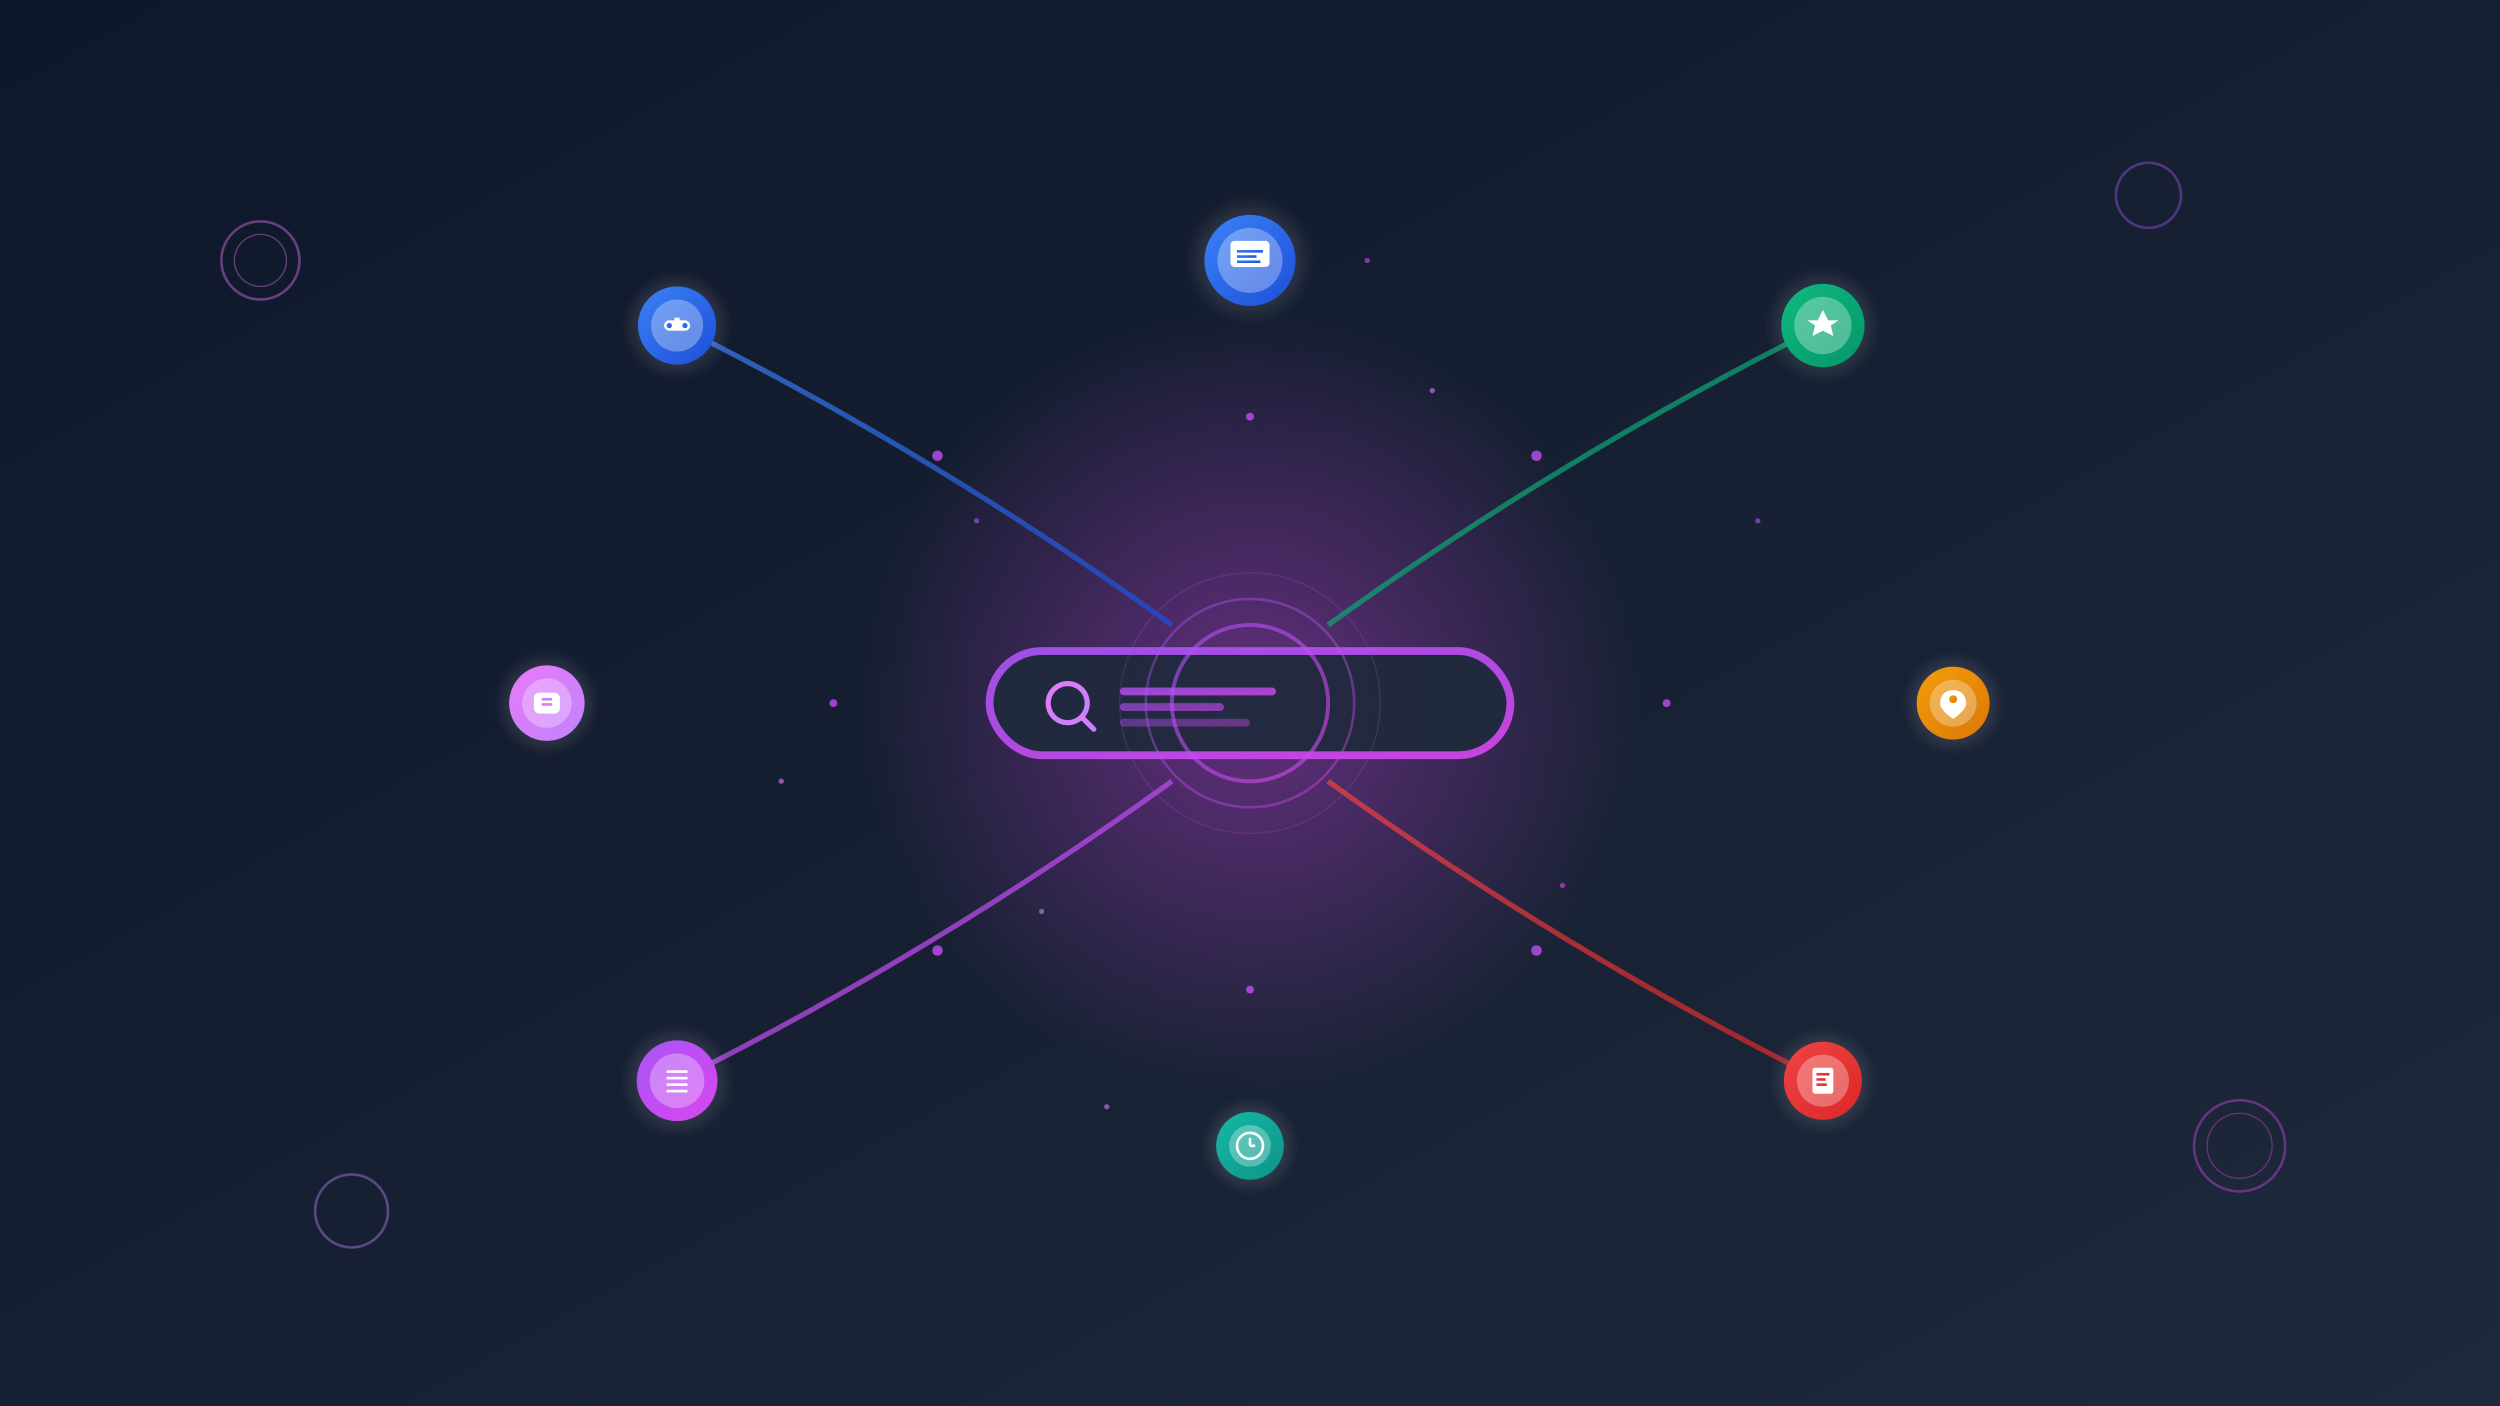<svg width="1920" height="1080" viewBox="0 0 1920 1080" xmlns="http://www.w3.org/2000/svg">
  <rect x="0" y="0" width="1920" height="1080" fill="#333333" stroke="none"/>
  <defs>
    <!-- 그래디언트 정의 -->
    <linearGradient id="bgGradient" x1="0%" y1="0%" x2="100%" y2="100%">
      <stop offset="0%" style="stop-color:#0f172a;stop-opacity:1" />
      <stop offset="100%" style="stop-color:#1e293b;stop-opacity:1" />
    </linearGradient>
    
    <linearGradient id="purpleGradient" x1="0%" y1="0%" x2="100%" y2="100%">
      <stop offset="0%" style="stop-color:#a855f7;stop-opacity:1" />
      <stop offset="100%" style="stop-color:#d946ef;stop-opacity:1" />
    </linearGradient>
    
    <linearGradient id="lightPurpleGradient" x1="0%" y1="0%" x2="100%" y2="100%">
      <stop offset="0%" style="stop-color:#e879f9;stop-opacity:1" />
      <stop offset="100%" style="stop-color:#c084fc;stop-opacity:1" />
    </linearGradient>
    
    <linearGradient id="blueGradient" x1="0%" y1="0%" x2="100%" y2="100%">
      <stop offset="0%" style="stop-color:#3b82f6;stop-opacity:1" />
      <stop offset="100%" style="stop-color:#1d4ed8;stop-opacity:1" />
    </linearGradient>
    
    <linearGradient id="greenGradient" x1="0%" y1="0%" x2="100%" y2="100%">
      <stop offset="0%" style="stop-color:#10b981;stop-opacity:1" />
      <stop offset="100%" style="stop-color:#059669;stop-opacity:1" />
    </linearGradient>
    
    <linearGradient id="orangeGradient" x1="0%" y1="0%" x2="100%" y2="100%">
      <stop offset="0%" style="stop-color:#f59e0b;stop-opacity:1" />
      <stop offset="100%" style="stop-color:#d97706;stop-opacity:1" />
    </linearGradient>
    
    <linearGradient id="redGradient" x1="0%" y1="0%" x2="100%" y2="100%">
      <stop offset="0%" style="stop-color:#ef4444;stop-opacity:1" />
      <stop offset="100%" style="stop-color:#dc2626;stop-opacity:1" />
    </linearGradient>
    
    <linearGradient id="tealGradient" x1="0%" y1="0%" x2="100%" y2="100%">
      <stop offset="0%" style="stop-color:#14b8a6;stop-opacity:1" />
      <stop offset="100%" style="stop-color:#0d9488;stop-opacity:1" />
    </linearGradient>
    
    <radialGradient id="centralGlow" cx="50%" cy="50%" r="50%">
      <stop offset="0%" style="stop-color:#d946ef;stop-opacity:0.4" />
      <stop offset="100%" style="stop-color:#d946ef;stop-opacity:0" />
    </radialGradient>
    
    <radialGradient id="nodeGlow" cx="50%" cy="50%" r="50%">
      <stop offset="0%" style="stop-color:#ffffff;stop-opacity:0.3" />
      <stop offset="100%" style="stop-color:#ffffff;stop-opacity:0" />
    </radialGradient>
  </defs>
  
  <!-- 배경 -->
  <rect width="1920" height="1080" fill="url(#bgGradient)"/>
  
  <!-- 중앙 글로우 효과 -->
  <circle cx="960" cy="540" r="300" fill="url(#centralGlow)"/>
  
  <!-- 중앙 검색 요소 -->
  <g id="central-search">
    <!-- 검색창 배경 -->
    <rect x="760" y="500" width="400" height="80" rx="40" fill="#1e293b" stroke="url(#purpleGradient)" stroke-width="6" opacity="0.9"/>
    
    <!-- 검색 아이콘 -->
    <g transform="translate(800, 520)">
      <circle cx="20" cy="20" r="15" fill="none" stroke="url(#lightPurpleGradient)" stroke-width="4"/>
      <line x1="31" y1="31" x2="40" y2="40" stroke="url(#lightPurpleGradient)" stroke-width="4" stroke-linecap="round"/>
    </g>
    
    <!-- 검색 입력 표시 (추상적 라인들) -->
    <g transform="translate(860, 520)">
      <rect x="0" y="8" width="120" height="6" fill="url(#purpleGradient)" rx="3" opacity="0.8"/>
      <rect x="0" y="20" width="80" height="6" fill="url(#purpleGradient)" rx="3" opacity="0.6"/>
      <rect x="0" y="32" width="100" height="6" fill="url(#purpleGradient)" rx="3" opacity="0.4"/>
    </g>
    
    <!-- 중앙 펄스 효과 -->
    <circle cx="960" cy="540" r="60" fill="none" stroke="url(#purpleGradient)" stroke-width="3" opacity="0.6"/>
    <circle cx="960" cy="540" r="80" fill="none" stroke="url(#purpleGradient)" stroke-width="2" opacity="0.4"/>
    <circle cx="960" cy="540" r="100" fill="none" stroke="url(#purpleGradient)" stroke-width="1" opacity="0.2"/>
  </g>
  
  <!-- 방사형 연결선들 -->
  <g id="connection-lines" stroke-width="4" fill="none" opacity="0.7">
    <!-- 상단 -->
    <path d="M960,440 Q960,300 960,200" stroke="url(#blueGradient)"/>
    <!-- 우상단 -->
    <path d="M1020,480 Q1200,350 1400,250" stroke="url(#greenGradient)"/>
    <!-- 우측 -->
    <path d="M1060,540 Q1300,540 1500,540" stroke="url(#orangeGradient)"/>
    <!-- 우하단 -->
    <path d="M1020,600 Q1200,730 1400,830" stroke="url(#redGradient)"/>
    <!-- 하단 -->
    <path d="M960,640 Q960,780 960,880" stroke="url(#tealGradient)"/>
    <!-- 좌하단 -->
    <path d="M900,600 Q720,730 520,830" stroke="url(#purpleGradient)"/>
    <!-- 좌측 -->
    <path d="M860,540 Q620,540 420,540" stroke="url(#lightPurpleGradient)"/>
    <!-- 좌상단 -->
    <path d="M900,480 Q720,350 520,250" stroke="url(#blueGradient)"/>
  </g>
  
  <!-- 테마별 노드들 -->
  <g id="theme-nodes">
    <!-- 상단 노드 (정보 검색) -->
    <g transform="translate(960, 200)">
      <circle cx="0" cy="0" r="50" fill="url(#nodeGlow)"/>
      <circle cx="0" cy="0" r="35" fill="url(#blueGradient)"/>
      <circle cx="0" cy="0" r="25" fill="#ffffff" opacity="0.3"/>
      <!-- 정보 아이콘 -->
      <rect x="-15" y="-15" width="30" height="20" fill="#ffffff" rx="3"/>
      <rect x="-10" y="-8" width="20" height="2" fill="url(#blueGradient)"/>
      <rect x="-10" y="-4" width="15" height="2" fill="url(#blueGradient)"/>
      <rect x="-10" y="0" width="18" height="2" fill="url(#blueGradient)"/>
    </g>
    
    <!-- 우상단 노드 (리뷰/평가) -->
    <g transform="translate(1400, 250)">
      <circle cx="0" cy="0" r="45" fill="url(#nodeGlow)"/>
      <circle cx="0" cy="0" r="32" fill="url(#greenGradient)"/>
      <circle cx="0" cy="0" r="22" fill="#ffffff" opacity="0.3"/>
      <!-- 별 아이콘 -->
      <path d="M0,-12 L4,-4 L12,-4 L6,0 L8,8 L0,4 L-8,8 L-6,0 L-12,-4 L-4,-4 Z" fill="#ffffff"/>
    </g>
    
    <!-- 우측 노드 (위치/지도) -->
    <g transform="translate(1500, 540)">
      <circle cx="0" cy="0" r="40" fill="url(#nodeGlow)"/>
      <circle cx="0" cy="0" r="28" fill="url(#orangeGradient)"/>
      <circle cx="0" cy="0" r="18" fill="#ffffff" opacity="0.3"/>
      <!-- 위치 핀 아이콘 -->
      <path d="M0,-10 C-6,-10 -10,-6 -10,0 C-10,6 0,12 0,12 C0,12 10,6 10,0 C10,-6 6,-10 0,-10 Z" fill="#ffffff"/>
      <circle cx="0" cy="-3" r="3" fill="url(#orangeGradient)"/>
    </g>
    
    <!-- 우하단 노드 (가격/비교) -->
    <g transform="translate(1400, 830)">
      <circle cx="0" cy="0" r="42" fill="url(#nodeGlow)"/>
      <circle cx="0" cy="0" r="30" fill="url(#redGradient)"/>
      <circle cx="0" cy="0" r="20" fill="#ffffff" opacity="0.3"/>
      <!-- 가격표 아이콘 -->
      <rect x="-8" y="-10" width="16" height="20" fill="#ffffff" rx="2"/>
      <rect x="-5" y="-6" width="10" height="2" fill="url(#redGradient)"/>
      <rect x="-5" y="-2" width="7" height="2" fill="url(#redGradient)"/>
      <rect x="-5" y="2" width="8" height="2" fill="url(#redGradient)"/>
    </g>
    
    <!-- 하단 노드 (시간/운영) -->
    <g transform="translate(960, 880)">
      <circle cx="0" cy="0" r="38" fill="url(#nodeGlow)"/>
      <circle cx="0" cy="0" r="26" fill="url(#tealGradient)"/>
      <circle cx="0" cy="0" r="16" fill="#ffffff" opacity="0.3"/>
      <!-- 시계 아이콘 -->
      <circle cx="0" cy="0" r="10" fill="none" stroke="#ffffff" stroke-width="2"/>
      <line x1="0" y1="0" x2="0" y2="-6" stroke="#ffffff" stroke-width="2"/>
      <line x1="0" y1="0" x2="4" y2="0" stroke="#ffffff" stroke-width="2"/>
    </g>
    
    <!-- 좌하단 노드 (메뉴/상품) -->
    <g transform="translate(520, 830)">
      <circle cx="0" cy="0" r="44" fill="url(#nodeGlow)"/>
      <circle cx="0" cy="0" r="31" fill="url(#purpleGradient)"/>
      <circle cx="0" cy="0" r="21" fill="#ffffff" opacity="0.3"/>
      <!-- 메뉴 아이콘 -->
      <rect x="-8" y="-8" width="16" height="2" fill="#ffffff"/>
      <rect x="-8" y="-3" width="16" height="2" fill="#ffffff"/>
      <rect x="-8" y="2" width="16" height="2" fill="#ffffff"/>
      <rect x="-8" y="7" width="16" height="2" fill="#ffffff"/>
    </g>
    
    <!-- 좌측 노드 (예약/연락) -->
    <g transform="translate(420, 540)">
      <circle cx="0" cy="0" r="41" fill="url(#nodeGlow)"/>
      <circle cx="0" cy="0" r="29" fill="url(#lightPurpleGradient)"/>
      <circle cx="0" cy="0" r="19" fill="#ffffff" opacity="0.3"/>
      <!-- 전화 아이콘 -->
      <path d="M-6,-8 C-8,-8 -10,-6 -10,-4 L-10,4 C-10,6 -8,8 -6,8 L6,8 C8,8 10,6 10,4 L10,-4 C10,-6 8,-8 6,-8 Z" fill="#ffffff"/>
      <rect x="-4" y="-4" width="8" height="2" fill="url(#lightPurpleGradient)"/>
      <rect x="-4" y="0" width="8" height="2" fill="url(#lightPurpleGradient)"/>
    </g>
    
    <!-- 좌상단 노드 (교통/접근성) -->
    <g transform="translate(520, 250)">
      <circle cx="0" cy="0" r="43" fill="url(#nodeGlow)"/>
      <circle cx="0" cy="0" r="30" fill="url(#blueGradient)"/>
      <circle cx="0" cy="0" r="20" fill="#ffffff" opacity="0.3"/>
      <!-- 교통 아이콘 -->
      <rect x="-10" y="-4" width="20" height="8" fill="#ffffff" rx="4"/>
      <circle cx="-6" cy="0" r="2" fill="url(#blueGradient)"/>
      <circle cx="6" cy="0" r="2" fill="url(#blueGradient)"/>
      <rect x="-2" y="-6" width="4" height="4" fill="#ffffff"/>
    </g>
  </g>
  
  <!-- 데이터 플로우 파티클들 -->
  <g id="data-particles" fill="url(#purpleGradient)" opacity="0.8">
    <!-- 연결선을 따라 흐르는 파티클들 -->
    <circle cx="960" cy="320" r="3"/>
    <circle cx="1180" cy="350" r="4"/>
    <circle cx="1280" cy="540" r="3"/>
    <circle cx="1180" cy="730" r="4"/>
    <circle cx="960" cy="760" r="3"/>
    <circle cx="720" cy="730" r="4"/>
    <circle cx="640" cy="540" r="3"/>
    <circle cx="720" cy="350" r="4"/>
  </g>
  
  <!-- 추가 파티클들 (더 작은 크기) -->
  <g id="ambient-particles" opacity="0.6">
    <circle cx="1100" cy="300" r="2" fill="#e879f9"/>
    <circle cx="1350" cy="400" r="2" fill="#a855f7"/>
    <circle cx="1200" cy="680" r="2" fill="#d946ef"/>
    <circle cx="800" cy="700" r="2" fill="#c084fc"/>
    <circle cx="600" cy="600" r="2" fill="#e879f9"/>
    <circle cx="750" cy="400" r="2" fill="#a855f7"/>
    <circle cx="1050" cy="200" r="2" fill="#d946ef"/>
    <circle cx="850" cy="850" r="2" fill="#c084fc"/>
  </g>
  
  <!-- 장식적 요소들 -->
  <g opacity="0.4">
    <!-- 좌상단 장식 -->
    <circle cx="200" cy="200" r="30" fill="none" stroke="#e879f9" stroke-width="2"/>
    <circle cx="200" cy="200" r="20" fill="none" stroke="#e879f9" stroke-width="1"/>
    
    <!-- 우하단 장식 -->
    <circle cx="1720" cy="880" r="35" fill="none" stroke="#d946ef" stroke-width="2"/>
    <circle cx="1720" cy="880" r="25" fill="none" stroke="#d946ef" stroke-width="1"/>
    
    <!-- 우상단 장식 -->
    <circle cx="1650" cy="150" r="25" fill="none" stroke="#a855f7" stroke-width="2"/>
    
    <!-- 좌하단 장식 -->
    <circle cx="270" cy="930" r="28" fill="none" stroke="#c084fc" stroke-width="2"/>
  </g>
</svg>